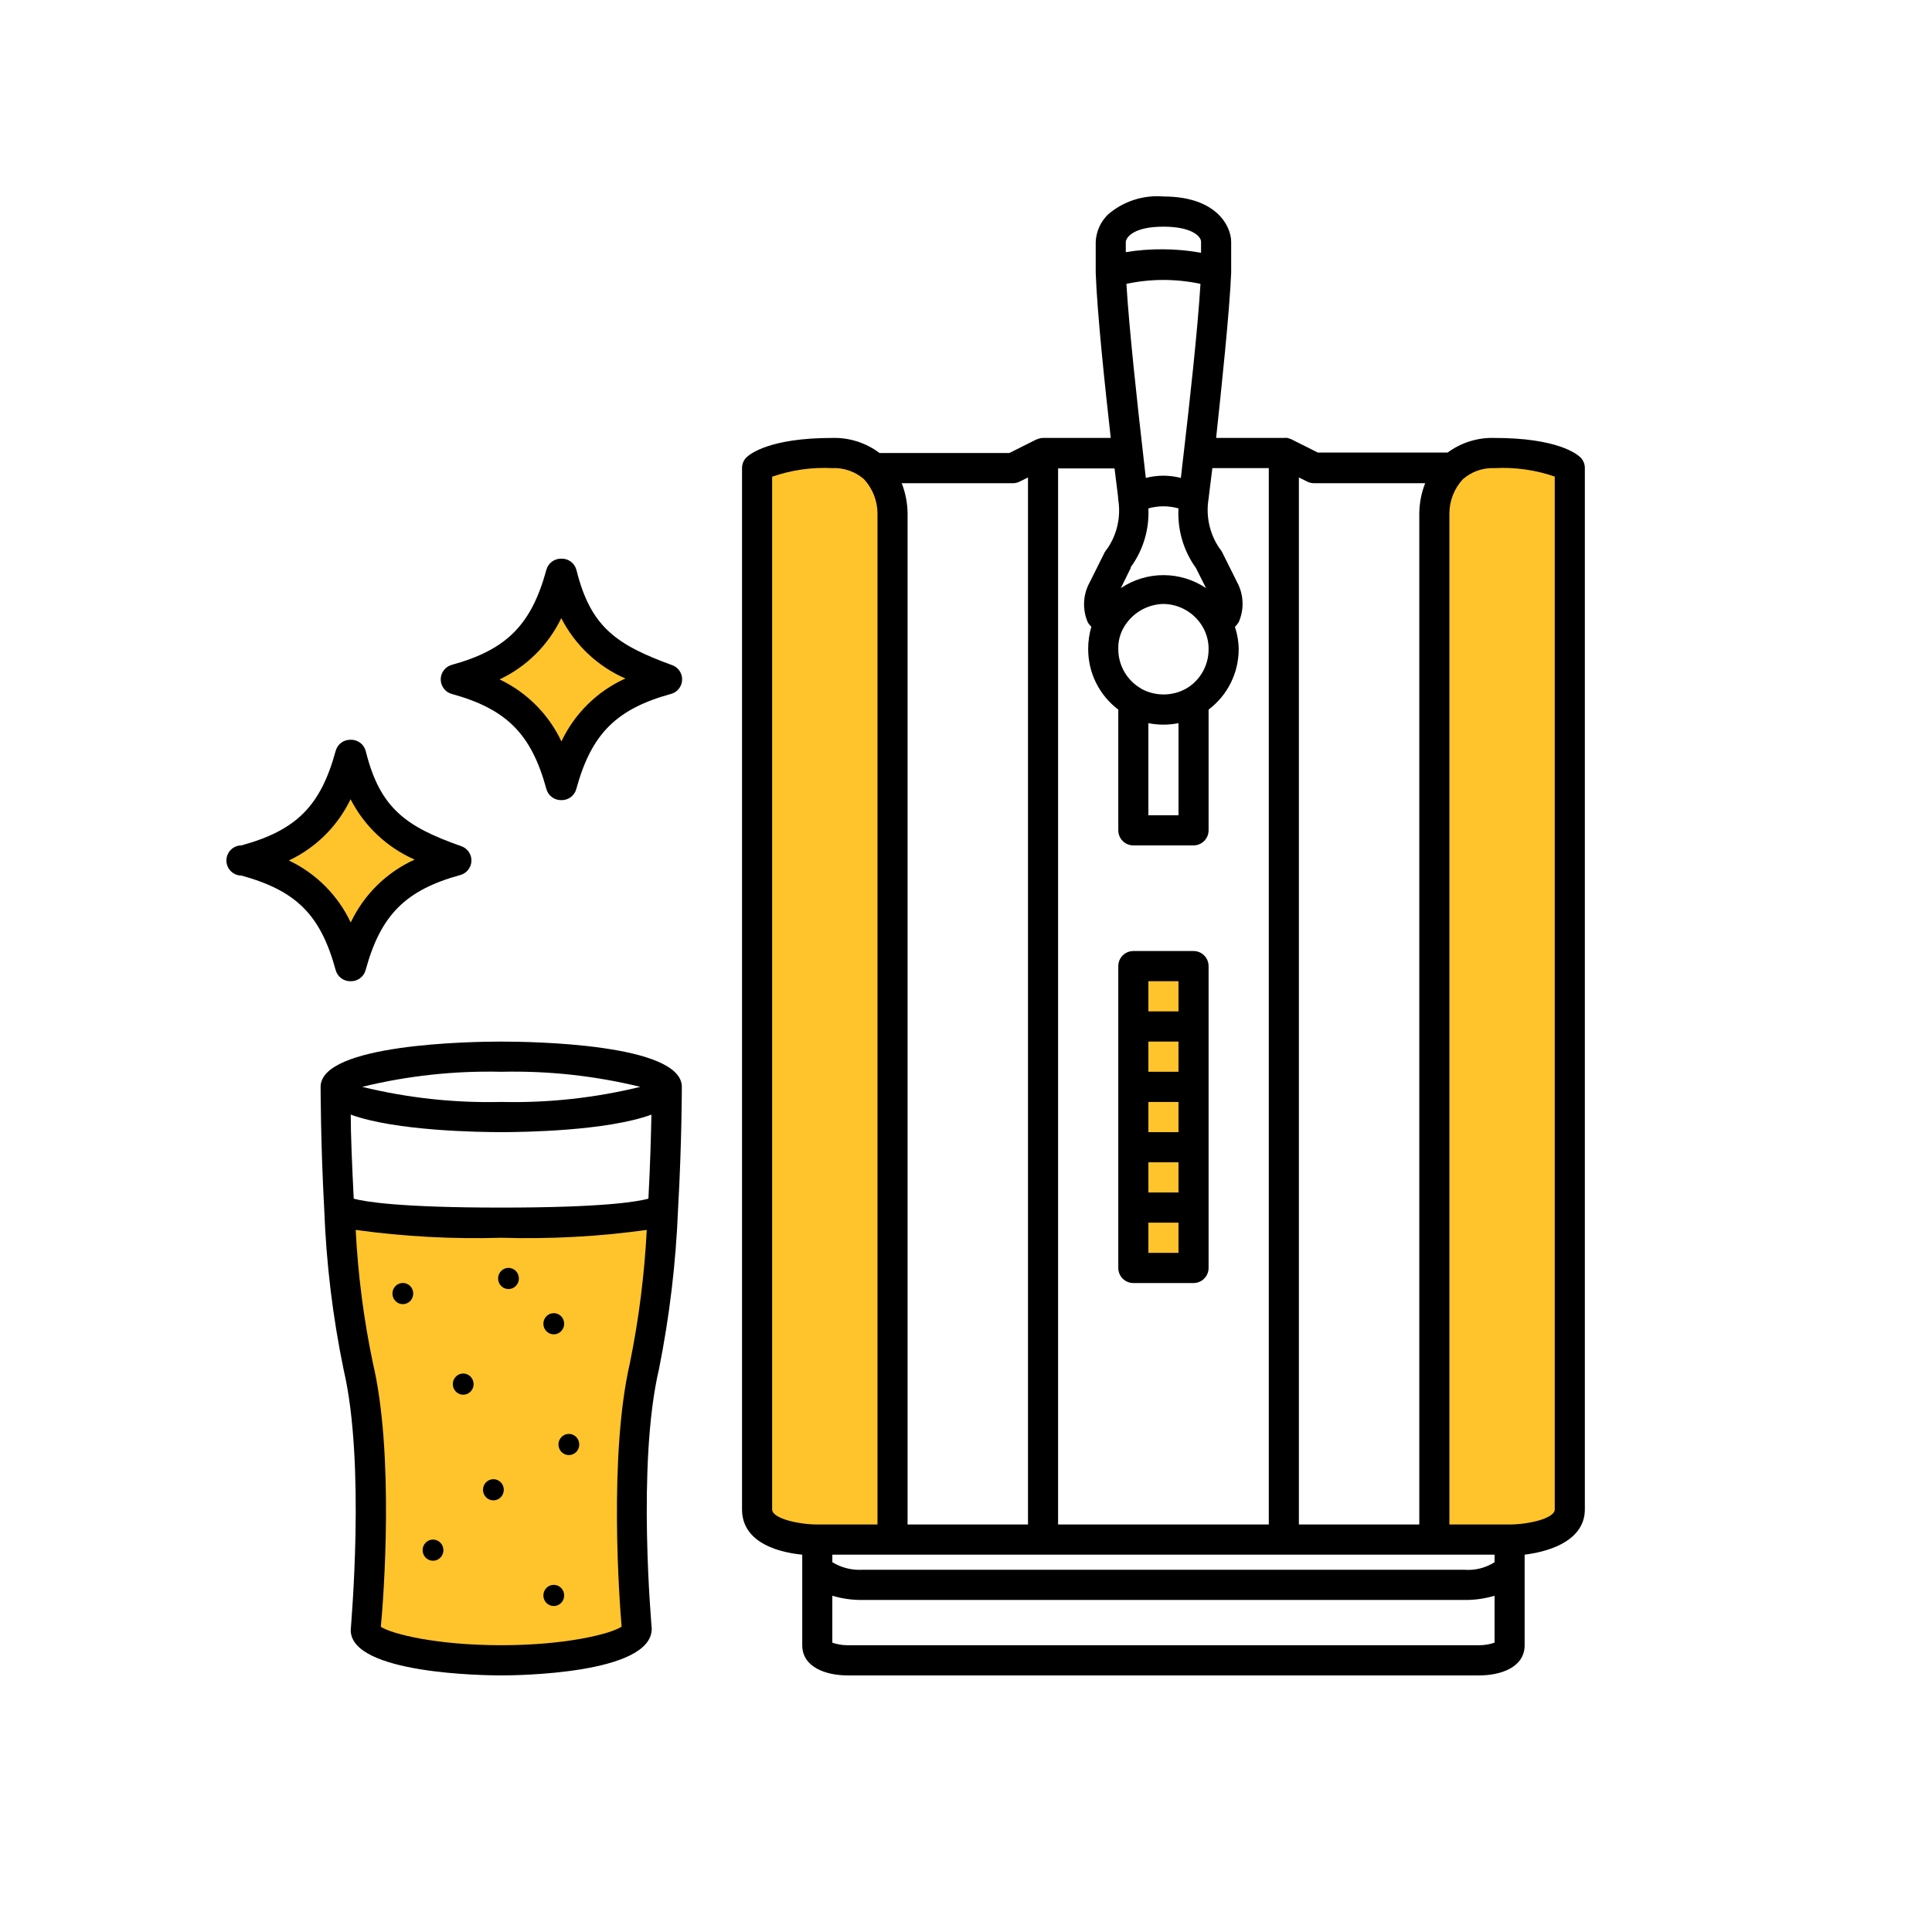 <svg width="80" height="80" viewBox="0 0 80 80" fill="none" xmlns="http://www.w3.org/2000/svg">
<path d="M23.125 23.75C23.78 26.37 25.049 27.234 27.5 28.125C25.005 28.805 23.805 30.005 23.125 32.5C22.445 30.005 21.245 28.805 18.75 28.125C21.245 27.445 22.445 26.245 23.125 23.75Z" fill="#FFC42C"/>
<path d="M14.375 31.25C15.03 33.87 16.299 34.734 18.75 35.625C16.255 36.306 15.056 37.505 14.375 40C13.694 37.505 12.495 36.306 10 35.625C12.495 34.944 13.694 33.745 14.375 31.25Z" fill="#FFC42C"/>
<path d="M20.625 68.75C23.75 68.75 26.25 68.125 26.25 67.5C26.25 67.5 25.625 60.654 26.563 56.577C26.982 54.755 27.213 52.248 27.341 50.033C27.341 50.033 24.327 50.625 20.625 50.625C16.923 50.625 13.898 50.033 13.898 50.033C14.024 52.253 14.257 54.764 14.688 56.577C15.65 60.625 15 67.5 15 67.5C15 68.125 17.5 68.75 20.625 68.75Z" fill="#FFC42C"/>
<path d="M31.25 62.5V19.375C31.25 19.375 31.875 18.75 34.375 18.75C35.167 18.75 35.741 19.032 36.111 19.375C36.908 20.114 36.875 21.25 36.875 21.25V63.75H33.75C33.75 63.75 31.25 63.75 31.25 62.5Z" fill="#FFC42C"/>
<path d="M65 62.5V19.375C65 19.375 64.375 18.75 61.875 18.75C61.083 18.75 60.509 19.032 60.139 19.375C59.342 20.114 59.375 21.25 59.375 21.25V63.75H62.5C62.5 63.75 65 63.75 65 62.5Z" fill="#FFC42C"/>
<path d="M46.875 40H49.375V52.5H46.875V40Z" fill="#FFC42C"/>
<path d="M17.111 53.564C17.111 53.806 16.918 54.002 16.68 54.002C16.443 54.002 16.25 53.806 16.25 53.564C16.25 53.321 16.443 53.125 16.68 53.125C16.918 53.125 17.111 53.321 17.111 53.564Z" fill="black"/>
<path d="M19.611 57.314C19.611 57.556 19.418 57.752 19.18 57.752C18.943 57.752 18.75 57.556 18.75 57.314C18.75 57.071 18.943 56.875 19.18 56.875C19.418 56.875 19.611 57.071 19.611 57.314Z" fill="black"/>
<path d="M23.361 54.814C23.361 55.056 23.168 55.252 22.93 55.252C22.693 55.252 22.5 55.056 22.5 54.814C22.5 54.571 22.693 54.375 22.93 54.375C23.168 54.375 23.361 54.571 23.361 54.814Z" fill="black"/>
<path d="M23.986 59.814C23.986 60.056 23.793 60.252 23.555 60.252C23.318 60.252 23.125 60.056 23.125 59.814C23.125 59.571 23.318 59.375 23.555 59.375C23.793 59.375 23.986 59.571 23.986 59.814Z" fill="black"/>
<path d="M18.361 64.189C18.361 64.431 18.168 64.627 17.93 64.627C17.693 64.627 17.5 64.431 17.5 64.189C17.5 63.946 17.693 63.75 17.93 63.75C18.168 63.75 18.361 63.946 18.361 64.189Z" fill="black"/>
<path d="M20.861 61.689C20.861 61.931 20.668 62.127 20.43 62.127C20.193 62.127 20 61.931 20 61.689C20 61.446 20.193 61.25 20.43 61.25C20.668 61.25 20.861 61.446 20.861 61.689Z" fill="black"/>
<path d="M21.486 52.939C21.486 53.181 21.293 53.377 21.055 53.377C20.818 53.377 20.625 53.181 20.625 52.939C20.625 52.696 20.818 52.5 21.055 52.5C21.293 52.5 21.486 52.696 21.486 52.939Z" fill="black"/>
<path d="M23.361 66.064C23.361 66.306 23.168 66.502 22.93 66.502C22.693 66.502 22.5 66.306 22.5 66.064C22.5 65.821 22.693 65.625 22.93 65.625C23.168 65.625 23.361 65.821 23.361 66.064Z" fill="black"/>
<path d="M61.263 69.375H35.088C34.228 69.375 33.219 69.05 33.219 68.125V64.376C31.972 64.251 30.726 63.751 30.726 62.501V19.384C30.725 19.302 30.741 19.22 30.772 19.144C30.803 19.068 30.849 18.999 30.907 18.94C31.044 18.809 31.848 18.134 34.465 18.134C35.169 18.115 35.859 18.335 36.422 18.759H41.794L42.903 18.203L43.047 18.153C43.093 18.142 43.142 18.135 43.19 18.134H45.994C45.757 16.035 45.427 12.916 45.371 11.292V10.011C45.391 9.582 45.574 9.178 45.882 8.88C46.196 8.609 46.56 8.404 46.954 8.277C47.348 8.149 47.763 8.101 48.175 8.136C50.394 8.136 50.98 9.386 50.98 10.011V11.298C50.911 12.929 50.581 16.041 50.357 18.134H53.161C53.213 18.128 53.265 18.128 53.317 18.134L53.46 18.184L54.569 18.74H59.941C60.504 18.326 61.188 18.112 61.886 18.134C64.503 18.134 65.307 18.809 65.444 18.94C65.502 18.999 65.548 19.068 65.579 19.144C65.61 19.22 65.626 19.302 65.625 19.384V62.501C65.625 63.688 64.379 64.22 63.132 64.376V68.125C63.132 69.05 62.123 69.375 61.263 69.375ZM34.465 68.019C34.665 68.089 34.876 68.125 35.088 68.125H61.263C61.475 68.125 61.685 68.089 61.886 68.019V66.076C61.481 66.197 61.061 66.256 60.639 66.251H35.711C35.289 66.256 34.869 66.197 34.465 66.076V68.019ZM34.465 64.688C34.84 64.916 35.274 65.025 35.711 65.001H60.639C61.078 65.034 61.515 64.924 61.886 64.688V64.376H34.465V64.688ZM60.016 63.126H62.509C63.269 63.126 64.379 62.882 64.379 62.501V19.734C63.578 19.457 62.731 19.339 61.886 19.384C61.407 19.362 60.939 19.526 60.577 19.84C60.218 20.225 60.018 20.732 60.016 21.259V63.126ZM53.784 63.126H58.77V21.259C58.774 20.831 58.856 20.407 59.013 20.009H54.407C54.31 20.008 54.214 19.985 54.127 19.94L53.784 19.771V63.126ZM43.813 63.126H52.538V19.384H50.201C50.114 20.096 50.051 20.59 50.039 20.69C49.931 21.394 50.093 22.113 50.494 22.702C50.535 22.748 50.57 22.798 50.6 22.852L51.223 24.102C51.361 24.355 51.439 24.637 51.451 24.925C51.463 25.213 51.408 25.5 51.291 25.764C51.246 25.834 51.194 25.899 51.136 25.958C51.236 26.256 51.289 26.568 51.291 26.883C51.291 27.368 51.179 27.846 50.962 28.28C50.746 28.714 50.432 29.091 50.045 29.382V34.381C50.045 34.547 49.979 34.706 49.862 34.823C49.746 34.94 49.587 35.006 49.422 35.006H46.929C46.764 35.006 46.605 34.94 46.488 34.823C46.371 34.706 46.306 34.547 46.306 34.381V29.382C45.919 29.091 45.605 28.714 45.388 28.28C45.172 27.846 45.059 27.368 45.059 26.883C45.057 26.568 45.102 26.254 45.19 25.952C45.131 25.898 45.08 25.834 45.041 25.764C44.928 25.501 44.876 25.216 44.89 24.93C44.904 24.644 44.983 24.365 45.122 24.114L45.745 22.865C45.779 22.807 45.818 22.752 45.863 22.702C46.257 22.116 46.416 21.401 46.306 20.703C46.306 20.603 46.237 20.109 46.15 19.397H43.813V63.126ZM37.581 63.126H42.567V19.771L42.224 19.94C42.137 19.985 42.041 20.008 41.943 20.009H37.338C37.494 20.407 37.576 20.831 37.581 21.259V63.126ZM33.842 63.126H36.335V21.259C36.332 20.732 36.132 20.226 35.774 19.84C35.412 19.526 34.943 19.362 34.465 19.384C33.619 19.34 32.772 19.461 31.972 19.74V62.501C31.972 62.882 33.081 63.126 33.842 63.126ZM47.552 33.757H48.799V29.945C48.387 30.026 47.964 30.026 47.552 29.945V33.757ZM47.247 28.514C47.533 28.673 47.855 28.756 48.182 28.756C48.509 28.756 48.831 28.673 49.116 28.514C49.401 28.348 49.636 28.11 49.799 27.823C49.962 27.537 50.047 27.212 50.045 26.883C50.049 26.558 49.965 26.238 49.802 25.958C49.636 25.672 49.398 25.435 49.113 25.268C48.828 25.102 48.505 25.012 48.175 25.008C47.847 25.015 47.526 25.105 47.241 25.27C46.957 25.435 46.719 25.67 46.549 25.952C46.38 26.232 46.295 26.555 46.306 26.883C46.306 27.21 46.392 27.532 46.555 27.816C46.718 28.1 46.952 28.336 47.234 28.501L47.247 28.514ZM46.823 23.515L46.412 24.352C46.934 24.002 47.547 23.815 48.175 23.815C48.803 23.815 49.417 24.002 49.939 24.352L49.522 23.521C49.005 22.805 48.75 21.934 48.799 21.052C48.391 20.936 47.96 20.936 47.552 21.052C47.593 21.922 47.336 22.78 46.823 23.483V23.515ZM48.175 19.697C48.419 19.698 48.662 19.73 48.898 19.79C48.929 19.49 48.973 19.115 49.023 18.697C49.241 16.822 49.596 13.648 49.709 11.754C48.698 11.538 47.653 11.538 46.642 11.754C46.755 13.629 47.11 16.853 47.322 18.697C47.365 19.115 47.415 19.49 47.446 19.79C47.684 19.729 47.929 19.697 48.175 19.697ZM48.175 10.323C48.698 10.325 49.219 10.373 49.733 10.467V10.011C49.733 9.792 49.359 9.386 48.175 9.386C46.991 9.386 46.642 9.792 46.617 10.011V10.442C47.132 10.356 47.654 10.316 48.175 10.323ZM20.755 69.375C20.131 69.375 14.523 69.325 14.523 67.5C14.523 67.375 15.146 60.627 14.23 56.721C13.778 54.535 13.509 52.315 13.426 50.085C13.276 47.342 13.276 45.004 13.276 45.004C13.276 43.224 19.508 43.13 20.755 43.13C22.001 43.13 28.233 43.217 28.233 45.004C28.233 45.004 28.233 47.342 28.077 50.06C27.989 52.289 27.724 54.508 27.286 56.696C26.363 60.627 26.987 67.375 26.987 67.444C26.987 69.325 21.378 69.375 20.755 69.375ZM15.769 67.363C16.23 67.663 18.087 68.125 20.755 68.125C23.422 68.125 25.273 67.663 25.74 67.357C25.653 66.344 25.198 60.277 26.083 56.44C26.453 54.623 26.686 52.78 26.781 50.928C24.785 51.205 22.769 51.313 20.755 51.253C18.74 51.313 16.725 51.204 14.728 50.928C14.822 52.779 15.059 54.62 15.439 56.434C16.33 60.195 15.887 66.176 15.769 67.363ZM14.647 49.635C15.133 49.766 16.592 50.004 20.755 50.004C24.918 50.004 26.363 49.766 26.849 49.635C26.924 48.254 26.956 47.004 26.974 46.154C25.117 46.835 21.646 46.879 20.755 46.879C19.863 46.879 16.392 46.835 14.523 46.154C14.523 47.004 14.579 48.254 14.647 49.635ZM14.996 45.004C16.88 45.465 18.816 45.675 20.755 45.629C22.693 45.675 24.629 45.465 26.513 45.004C24.629 44.544 22.693 44.334 20.755 44.38C18.816 44.334 16.88 44.544 14.996 45.004ZM49.422 53.128H46.929C46.764 53.128 46.605 53.062 46.488 52.945C46.371 52.828 46.306 52.669 46.306 52.503V40.005C46.306 39.84 46.371 39.681 46.488 39.563C46.605 39.446 46.764 39.38 46.929 39.38H49.422C49.587 39.38 49.746 39.446 49.862 39.563C49.979 39.681 50.045 39.84 50.045 40.005V52.503C50.045 52.669 49.979 52.828 49.862 52.945C49.746 53.062 49.587 53.128 49.422 53.128ZM47.552 51.878H48.799V50.628H47.552V51.878ZM47.552 49.379H48.799V48.129H47.552V49.379ZM47.552 46.879H48.799V45.629H47.552V46.879ZM47.552 44.38H48.799V43.13H47.552V44.38ZM47.552 41.88H48.799V40.63H47.552V41.88ZM14.523 40.63C14.382 40.635 14.244 40.592 14.131 40.508C14.017 40.424 13.936 40.304 13.899 40.168C13.276 37.887 12.273 36.881 9.998 36.256C9.833 36.256 9.674 36.19 9.558 36.073C9.441 35.956 9.375 35.797 9.375 35.631C9.375 35.465 9.441 35.306 9.558 35.189C9.674 35.072 9.833 35.006 9.998 35.006C12.273 34.381 13.276 33.375 13.899 31.094C13.936 30.958 14.017 30.838 14.131 30.754C14.244 30.67 14.382 30.627 14.523 30.632C14.665 30.628 14.805 30.673 14.918 30.759C15.031 30.846 15.112 30.968 15.146 31.107C15.732 33.463 16.797 34.231 19.116 35.044C19.239 35.09 19.344 35.174 19.417 35.284C19.49 35.394 19.526 35.524 19.52 35.656C19.515 35.787 19.468 35.914 19.386 36.017C19.305 36.121 19.192 36.196 19.066 36.231C16.791 36.856 15.763 37.887 15.14 40.168C15.103 40.303 15.023 40.422 14.911 40.506C14.799 40.59 14.662 40.634 14.523 40.63ZM11.961 35.631C13.085 36.164 13.991 37.072 14.523 38.199C15.069 37.043 16.008 36.119 17.171 35.594C16.025 35.092 15.088 34.209 14.516 33.094C13.981 34.209 13.078 35.105 11.961 35.631ZM23.247 33.132C23.107 33.136 22.968 33.093 22.855 33.009C22.742 32.925 22.661 32.806 22.624 32.669C22.001 30.388 20.973 29.357 18.698 28.732C18.569 28.695 18.455 28.616 18.374 28.507C18.293 28.399 18.249 28.268 18.249 28.133C18.249 27.997 18.293 27.866 18.374 27.758C18.455 27.649 18.569 27.57 18.698 27.533C20.973 26.908 22.001 25.877 22.624 23.596C22.661 23.459 22.742 23.34 22.855 23.256C22.968 23.172 23.107 23.129 23.247 23.133C23.39 23.129 23.529 23.174 23.643 23.261C23.756 23.347 23.837 23.47 23.871 23.608C24.456 25.964 25.522 26.701 27.84 27.545C27.964 27.591 28.069 27.675 28.142 27.785C28.215 27.895 28.251 28.025 28.245 28.157C28.24 28.289 28.193 28.415 28.111 28.519C28.029 28.622 27.917 28.697 27.791 28.732C25.516 29.357 24.488 30.388 23.864 32.669C23.828 32.804 23.748 32.923 23.636 33.007C23.524 33.091 23.387 33.135 23.247 33.132ZM20.686 28.133C21.81 28.666 22.715 29.573 23.247 30.701C23.794 29.544 24.733 28.621 25.896 28.095C24.75 27.594 23.812 26.711 23.241 25.595C22.705 26.71 21.803 27.606 20.686 28.133Z" fill="black"/>
</svg>
